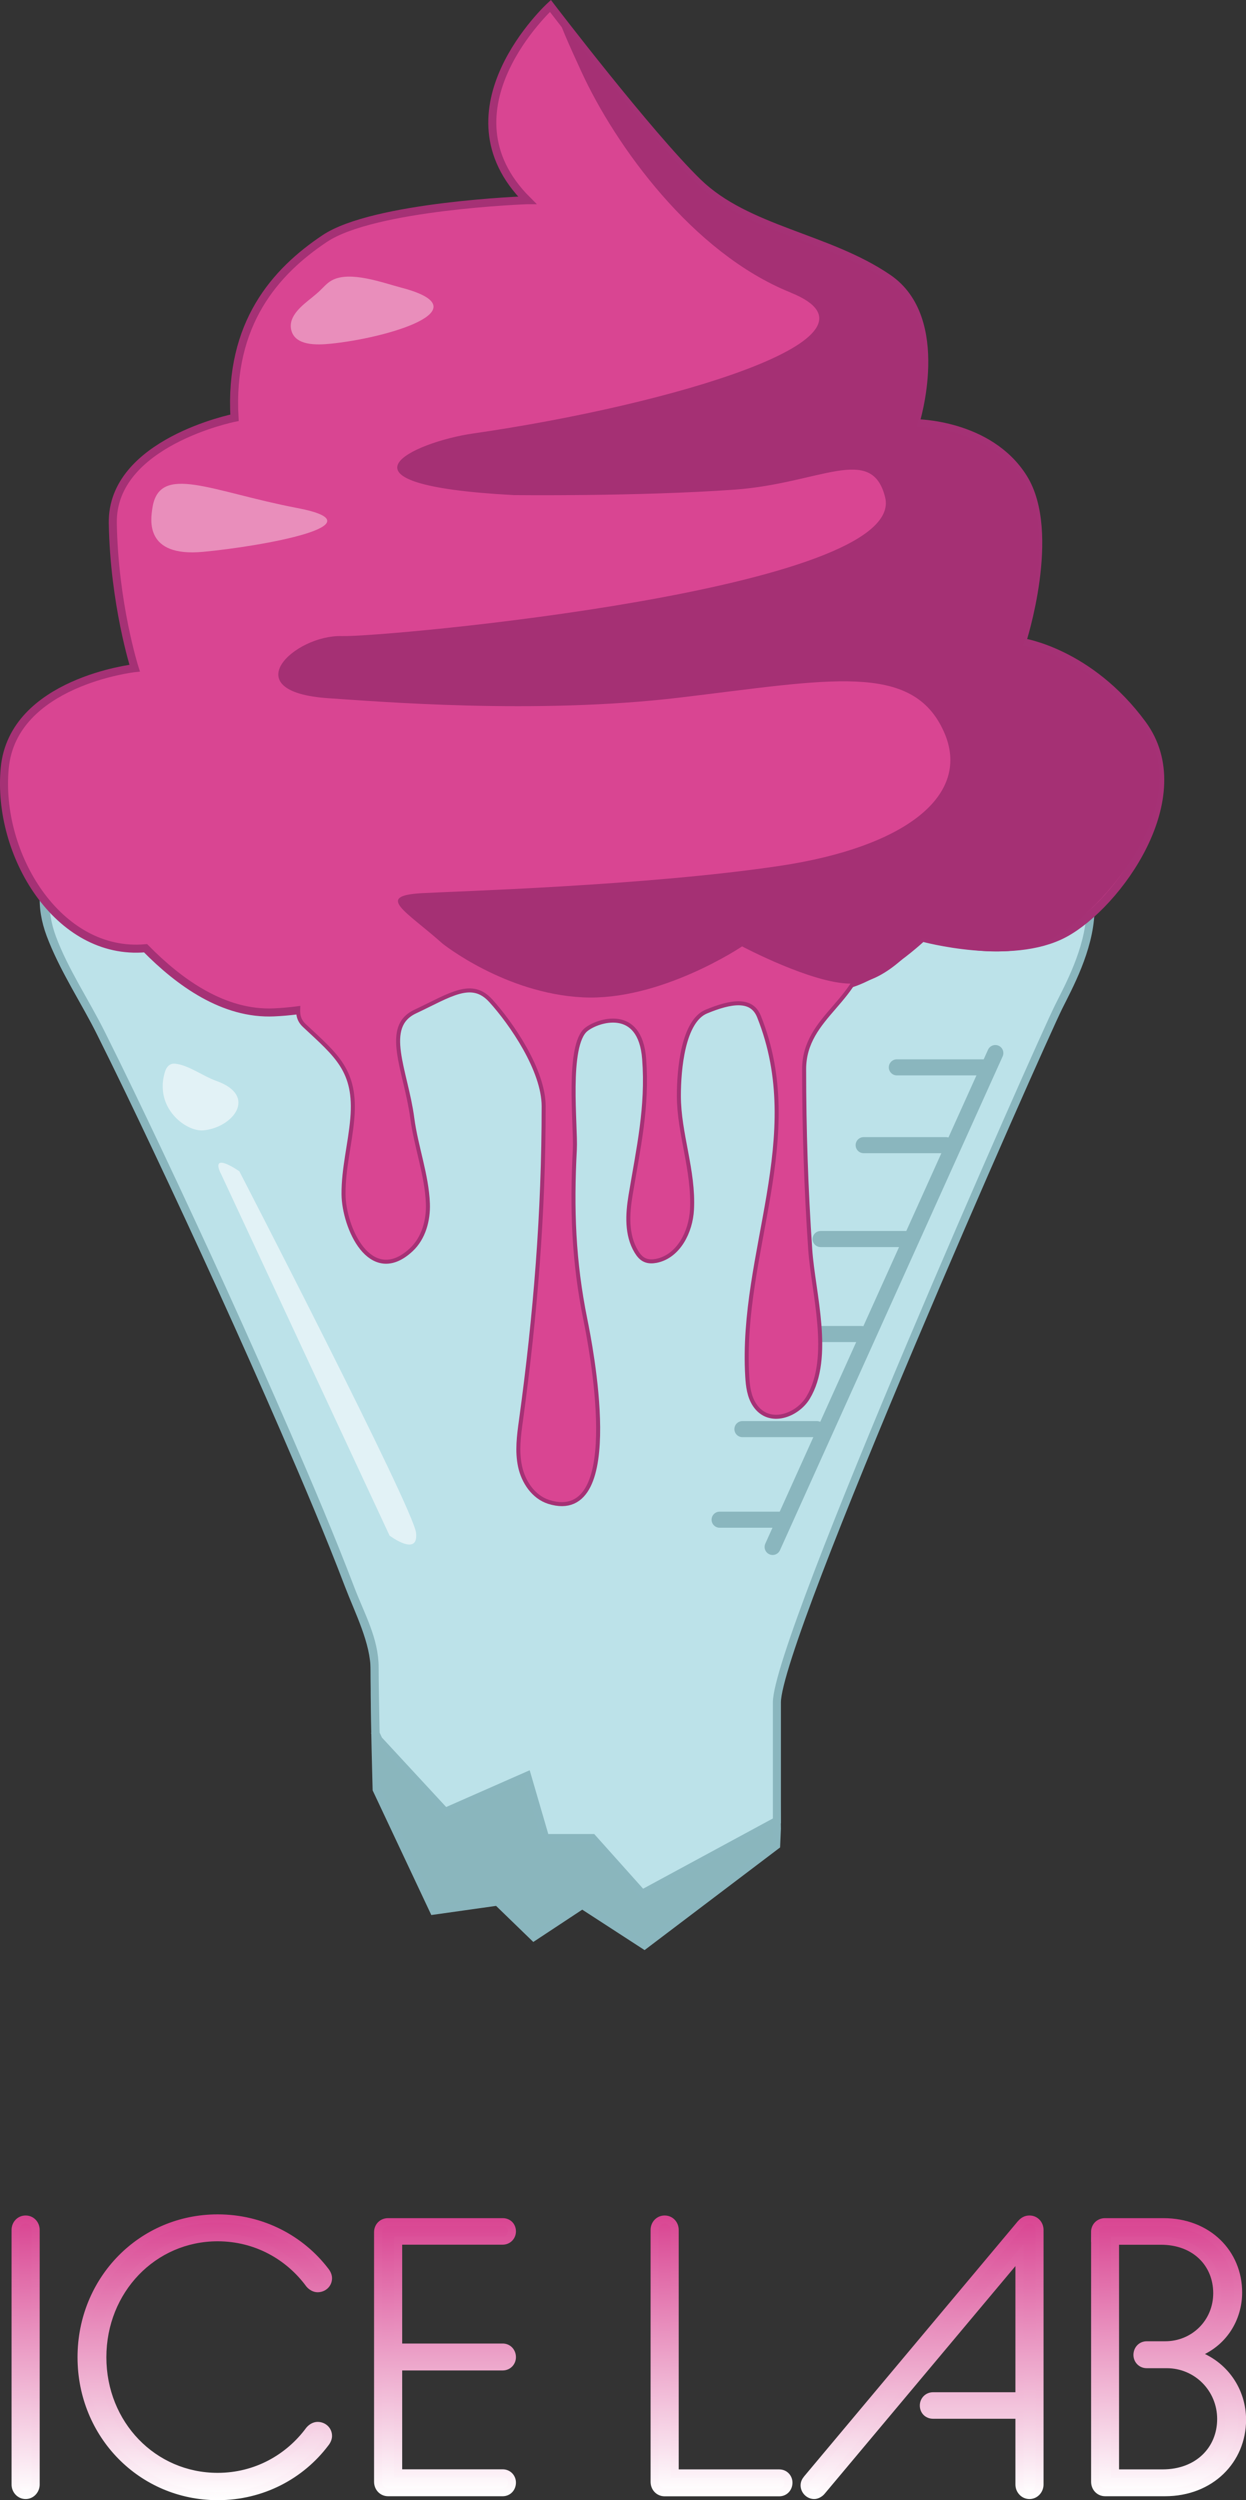 <?xml version="1.0" encoding="UTF-8"?><svg id="Layer_2" xmlns="http://www.w3.org/2000/svg" xmlns:xlink="http://www.w3.org/1999/xlink" viewBox="0 0 155.09 311.07"><rect x="0" y="0" width="155.09" height="311.07" fill="#333333" stroke="none"/><defs><style>.cls-1{fill:none;}.cls-1,.cls-2,.cls-3,.cls-4,.cls-5,.cls-6,.cls-7,.cls-8,.cls-9,.cls-10,.cls-11{stroke-miterlimit:10;}.cls-1,.cls-3,.cls-4,.cls-6{stroke:#8ab6be;}.cls-1,.cls-4{stroke-linecap:round;stroke-width:2px;}.cls-2{stroke:#a53175;}.cls-2,.cls-12{fill:#d94592;}.cls-3{fill:#8ab6bd;}.cls-13{fill:#e2f2f6;}.cls-4{fill:#ffd004;}.cls-5{fill:url(#Pink_to_white);stroke:url(#linear-gradient);}.cls-6{fill:#bce2e9;}.cls-7{fill:url(#Pink_to_white-4);stroke:url(#linear-gradient-4);}.cls-8{fill:url(#Pink_to_white-5);stroke:url(#linear-gradient-5);}.cls-9{fill:url(#Pink_to_white-3);stroke:url(#linear-gradient-3);}.cls-10{fill:url(#Pink_to_white-6);stroke:url(#linear-gradient-6);}.cls-11{fill:url(#Pink_to_white-2);stroke:url(#linear-gradient-2);}.cls-14{fill:#e98ebb;}.cls-15{fill:#a53074;}</style><linearGradient id="Pink_to_white" x1="3.19" y1="310.42" x2="3.19" y2="276.15" gradientUnits="userSpaceOnUse"><stop offset="0" stop-color="#fff"/><stop offset="1" stop-color="#d94592"/></linearGradient><linearGradient id="linear-gradient" x1="3.19" y1="310.92" x2="3.19" y2="275.65" gradientUnits="userSpaceOnUse"><stop offset="0" stop-color="#fff"/><stop offset="1" stop-color="#d94592"/></linearGradient><linearGradient id="Pink_to_white-2" x1="25.49" y1="310.57" x2="25.49" y2="276" xlink:href="#Pink_to_white"/><linearGradient id="linear-gradient-2" x1="25.49" y1="311.07" x2="25.49" y2="275.5" xlink:href="#linear-gradient"/><linearGradient id="Pink_to_white-3" x1="55.39" y1="310.09" x2="55.39" y2="276.49" xlink:href="#Pink_to_white"/><linearGradient id="linear-gradient-3" x1="55.39" y1="310.59" x2="55.39" y2="275.99" xlink:href="#linear-gradient"/><linearGradient id="Pink_to_white-4" x1="89.81" y1="310.09" x2="89.81" xlink:href="#Pink_to_white"/><linearGradient id="linear-gradient-4" x1="89.81" y1="310.59" x2="89.81" xlink:href="#linear-gradient"/><linearGradient id="Pink_to_white-5" x1="114.77" x2="114.77" xlink:href="#Pink_to_white"/><linearGradient id="linear-gradient-5" x1="114.77" x2="114.77" xlink:href="#linear-gradient"/><linearGradient id="Pink_to_white-6" x1="145.44" y1="310.09" x2="145.44" y2="276.49" xlink:href="#Pink_to_white"/><linearGradient id="linear-gradient-6" x1="145.44" y1="310.59" x2="145.44" y2="275.99" xlink:href="#linear-gradient"/></defs><g id="Layer_1-2"><path class="cls-5" d="M1.94,277.45c0-.72.53-1.3,1.25-1.3s1.25.58,1.25,1.3v31.68c0,.67-.53,1.3-1.25,1.3s-1.25-.62-1.25-1.3v-31.68Z"/><path class="cls-11" d="M10.15,293.29c0-9.65,7.49-17.28,16.95-17.28,5.57,0,10.37,2.64,13.35,6.53.24.29.38.62.38.91,0,.72-.58,1.25-1.3,1.25-.34,0-.72-.19-1.01-.53-2.54-3.46-6.62-5.81-11.43-5.81-8.02,0-14.35,6.58-14.35,14.93s6.34,14.88,14.35,14.88c4.8,0,8.88-2.35,11.43-5.81.29-.34.67-.53,1.01-.53.72,0,1.3.53,1.3,1.25,0,.29-.14.62-.38.91-2.98,3.94-7.78,6.58-13.35,6.58-9.46,0-16.95-7.63-16.95-17.28Z"/><path class="cls-9" d="M47.06,277.73c0-.72.53-1.25,1.25-1.25h14.26c.67,0,1.15.48,1.15,1.15,0,.62-.48,1.15-1.15,1.15h-13.01v13.3h13.01c.67,0,1.15.53,1.15,1.2,0,.62-.48,1.15-1.15,1.15h-13.01v13.3h13.01c.67,0,1.15.53,1.15,1.15,0,.67-.48,1.2-1.15,1.2h-14.26c-.72,0-1.25-.58-1.25-1.3v-31.06Z"/><path class="cls-7" d="M81.48,277.45c0-.72.53-1.3,1.25-1.3s1.25.58,1.25,1.3v30.29h13.01c.67,0,1.15.53,1.15,1.15,0,.67-.48,1.2-1.15,1.2h-14.26c-.72,0-1.25-.58-1.25-1.3v-31.35Z"/><path class="cls-8" d="M127.08,276.68c.34-.38.67-.53,1.06-.53.72,0,1.25.58,1.25,1.3v31.68c0,.67-.53,1.3-1.25,1.3s-1.25-.62-1.25-1.3v-8.69h-10.75c-.67,0-1.15-.48-1.15-1.15,0-.62.48-1.15,1.15-1.15h10.75v-17.57l-24.63,29.38c-.19.24-.58.48-.91.48-.67,0-1.2-.58-1.2-1.2,0-.29.1-.53.34-.82l26.59-31.73Z"/><path class="cls-10" d="M136.3,277.73c0-.72.53-1.25,1.25-1.25h7.25c5.57,0,9.31,3.89,9.31,8.74,0,3.17-1.78,6.38-5.42,7.68,3.75,1.25,5.91,4.61,5.91,8.16,0,4.99-3.89,9.02-9.6,9.02h-7.44c-.72,0-1.25-.58-1.25-1.3v-31.06ZM144.7,307.74c4.46,0,7.3-2.98,7.3-6.77s-3.02-6.82-6.77-6.82h-2.5c-.67,0-1.15-.53-1.15-1.15,0-.67.48-1.2,1.15-1.2h2.3c3.6,0,6.48-2.83,6.48-6.48s-2.69-6.53-7.01-6.53h-5.71v28.95h5.9Z"/><path class="cls-3" d="M96.47,211.37c0-7.91,32.66-81.7,35.07-86.55,2.41-4.85,10.31-18.64-6.53-23.49-18.03-5.19-35.58-3.94-54.54-4.21-10.6-.15-24.38.09-34.87,1.29-8.66.99-22.49,2.2-27.95,7.89-2.7,2.81-2.62,6.63-1.38,9.96,1.52,4.08,4.13,7.95,6.11,11.92,2.41,4.82,4.74,9.67,7.03,14.52,5.53,11.69,10.89,23.43,16.01,35.22,2.78,6.41,5.52,12.84,7.99,19.32,1.26,3.3,3.22,7.07,3.22,10.55,0,4.33.05,7.23.25,14.85l7.1,15.08,7.94-1.12,4.52,4.38,6.03-3.98,7.74,5.02,16.4-12.42.09-2.07-.24-16.17Z"/><path class="cls-6" d="M46.75,215.63c-.06-2.96-.12-6.51-.12-8.17,0-3.48-1.73-6.47-2.99-9.77-2.47-6.48-5.21-12.91-7.99-19.32-5.12-11.79-10.47-23.53-16.01-35.22-2.3-4.85-4.62-9.7-7.03-14.52-1.98-3.97-4.59-7.84-6.11-11.92-1.24-3.33-1.32-7.15,1.38-9.96,5.47-5.69,19.29-6.89,27.95-7.89,10.5-1.2,24.27-1.44,34.87-1.29,18.96.27,36.51-.98,54.54,4.21,16.85,4.85,8.94,18.64,6.53,23.49-2.41,4.85-35.07,78.64-35.07,86.55v14.73l-16.76,9.07-6.2-6.93h-5.87l-2.26-7.75-10.2,4.49-8.3-8.97-.37-.81Z"/><path class="cls-13" d="M20.26,134.91c-.18,3.56,3.12,5.9,5.05,5.73,3.67-.33,6.85-4.3,1.6-6.16-1.65-.58-3.46-1.99-5.16-2.14-.36-.03-.74.12-1,.53-.19.3-.29.7-.37,1.09-.07.33-.11.64-.13.95Z"/><path class="cls-13" d="M27.47,145.97l21.02,45.09s3.61,2.71,3.3-.33-22-45-22-45c0,0-3.63-2.55-2.33.24Z"/><line class="cls-1" x1="123.89" y1="131.02" x2="96.17" y2="192.47"/><line class="cls-1" x1="122.47" y1="132.8" x2="111.63" y2="132.8"/><line class="cls-1" x1="117.75" y1="142.48" x2="107.5" y2="142.48"/><line class="cls-4" x1="112.86" y1="154.16" x2="102.14" y2="154.16"/><line class="cls-1" x1="107.24" y1="165.98" x2="97.04" y2="165.98"/><line class="cls-1" x1="101.67" y1="177.81" x2="92.41" y2="177.81"/><line class="cls-1" x1="97.41" y1="189.08" x2="89.57" y2="189.08"/><path class="cls-2" d="M34.68,123.82c4.56-.14,1.51,1.86,3.37,3.59,4,3.74,6.58,5.69,6.05,11.8-.27,3.14-1.12,6.24-1.09,9.39.04,3.99,3.2,11.2,8.01,6.71,1.48-1.38,2.06-3.52,1.99-5.55-.13-3.52-1.48-7.08-1.94-10.6-.77-5.87-3.83-11.49.51-13.53s7.15-4.09,9.7-1.28c2.55,2.81,6.64,8.7,6.64,13.29,0,13.31-1.02,25.95-2.83,39.14-.26,1.87-.51,3.79-.11,5.64s1.6,3.64,3.4,4.21c9.31,2.95,4.8-19.64,4.24-22.38-1.49-7.33-1.71-13.86-1.32-21.24.15-2.92-1.05-12.98,1.47-15.08,1.53-1.28,7.15-3.06,7.66,3.83.45,6.01-.72,11.12-1.7,17.01-.38,2.31-.52,4.83.69,6.83.24.39.53.77.95.95.4.18.85.16,1.28.08,2.63-.53,4.09-3.47,4.23-6.14.26-4.81-1.63-9.41-1.63-14.14,0-3.32.51-9.45,3.57-10.72s5.87-1.79,6.89.77c6.06,15.14-2.36,29.47-1.45,44.86.07,1.18.22,2.42.88,3.41,1.65,2.48,4.96,1.18,6.21-.87,3-4.93.61-12.97.25-18.32-.51-7.47-.76-14.96-.76-22.44,0-6.93,7.64-8.79,7.64-15.83,0-5.36-7.15-10.72-17.11-10.98-9.96-.26-19.91-.77-40.09,1.28-20.17,2.04-30.57-1.72-30.06,5.43.51,7.15,7.27,11.11,14.43,10.89Z"/><path class="cls-2" d="M65.61,24.91s-19.06.68-25.19,4.77c-6.13,4.09-11.91,10.55-11.23,22.3,0,0-15.32,3.06-15.15,13.11.17,10.04,2.72,18.04,2.72,18.04,0,0-15.15,1.7-16.17,12.43-1.02,10.72,6.64,23.4,17.53,22.42,4.21,4.28,9.74,8.26,15.98,7.98,3.68-.16,7.63-1,11.14-2.1.63-.2,6.96-3.18,8.45-4.99,1.66,1.19,8.15,7.03,17.36,7.17,9.71.14,19.91-6.49,19.91-6.49,0,0,7.83,3.23,12.6,3.23s11.23-6.13,11.23-6.13c0,0,11.06,3.06,17.7-.51,6.64-3.57,16.34-17.02,9.7-26.04-6.64-9.02-14.98-10.21-14.98-10.21,0,0,4.43-13.62.17-20.43s-13.45-6.81-13.45-6.81c0,0,4.09-12.94-3.4-18.04-7.49-5.11-17.53-5.96-23.66-11.91S68.51.74,68.51.74c0,0-14.13,12.94-2.89,24.17Z"/><path class="cls-14" d="M38.88,36.98c-1.3,1.04-3,2.34-2.64,4.03.44,2.05,3.25,1.92,4.86,1.76,6.98-.68,19.23-4.26,8.85-6.98-2.29-.6-6.41-2.15-8.66-.9-.62.34-1.08.92-1.6,1.4-.23.21-.51.44-.8.68Z"/><path class="cls-14" d="M18.97,63.21c-.21,1.39-1.02,6.13,6.3,5.45s22.47-3.4,11.74-5.45-17.19-5.62-18.04,0Z"/><path class="cls-12" d="M34.68,123.82c4.56-.14,1.51,1.86,3.37,3.59,4,3.74,6.58,5.69,6.05,11.8-.27,3.14-1.12,6.24-1.09,9.39.04,3.99,3.2,11.2,8.01,6.71,1.48-1.38,2.06-3.52,1.99-5.55-.13-3.52-1.48-7.08-1.94-10.6-.77-5.87-3.83-11.49.51-13.53s7.15-4.09,9.7-1.28c2.55,2.81,6.64,8.7,6.64,13.29,0,13.31-1.02,25.95-2.83,39.14-.26,1.87-.51,3.79-.11,5.64s1.6,3.64,3.4,4.21c9.31,2.95,4.8-19.64,4.24-22.38-1.49-7.33-1.71-13.86-1.32-21.24.15-2.92-1.05-12.98,1.47-15.08,1.53-1.28,7.15-3.06,7.66,3.83.45,6.01-.72,11.12-1.7,17.01-.38,2.31-.52,4.83.69,6.83.24.39.53.77.95.95.4.18.85.16,1.28.08,2.63-.53,4.09-3.47,4.23-6.14.26-4.81-1.63-9.41-1.63-14.14,0-3.32.51-9.45,3.57-10.72s5.87-1.79,6.89.77c6.06,15.14-2.36,29.47-1.45,44.86.07,1.18.22,2.42.88,3.41,1.65,2.48,4.96,1.18,6.21-.87,3-4.93.61-12.97.25-18.32-.51-7.47-.76-14.96-.76-22.44,0-6.93,7.64-8.79,7.64-15.83,0-5.36-7.15-10.72-17.11-10.98-9.96-.26-19.91-.77-40.09,1.28-20.17,2.04-30.57-1.72-30.06,5.43.51,7.15,7.27,11.11,14.43,10.89Z"/><path class="cls-15" d="M98.42,36.41c13.67,5.49-14.8,13.96-39.57,17.53-7.29,1.05-19.15,6.37,5.11,7.66,0,0,15.5.18,27.49-.68,10.63-.77,17.05-5.72,18.72.94,2.89,11.49-62.39,17.44-67.61,17.28-5.92-.18-13.58,6.97-1.58,7.74,5.89.38,25.68,2.06,43.66-.09,18.55-2.21,28.94-4.51,32.85,4.26,3.52,7.88-4.78,14.34-20.43,16.68-16.64,2.49-40.55,3.17-44.6,3.4-5.79.34-1.96,2.19,2.63,6.28,0,0,7.73,6.19,17.44,6.68s19.84-6.34,19.84-6.34c0,0,8.73,4.63,13.49,4.63s8.94-5.74,8.94-5.74c0,0,9.44,3.78,16.08.2,6.64-3.57,18.09-17.29,11.45-26.31-6.64-9.02-14.98-10.21-14.98-10.21,0,0,4.43-13.62.17-20.43-4.26-6.81-13.45-6.81-13.45-6.81,0,0,4.09-12.94-3.4-18.04-7.49-5.11-17.53-5.96-23.66-11.91-3.5-3.4-13.07-15.26-17.14-20.36-.71-.89,1.2,3.34,2.52,6.2,4.18,9.07,13.76,22.5,26.03,27.43Z"/></g></svg>